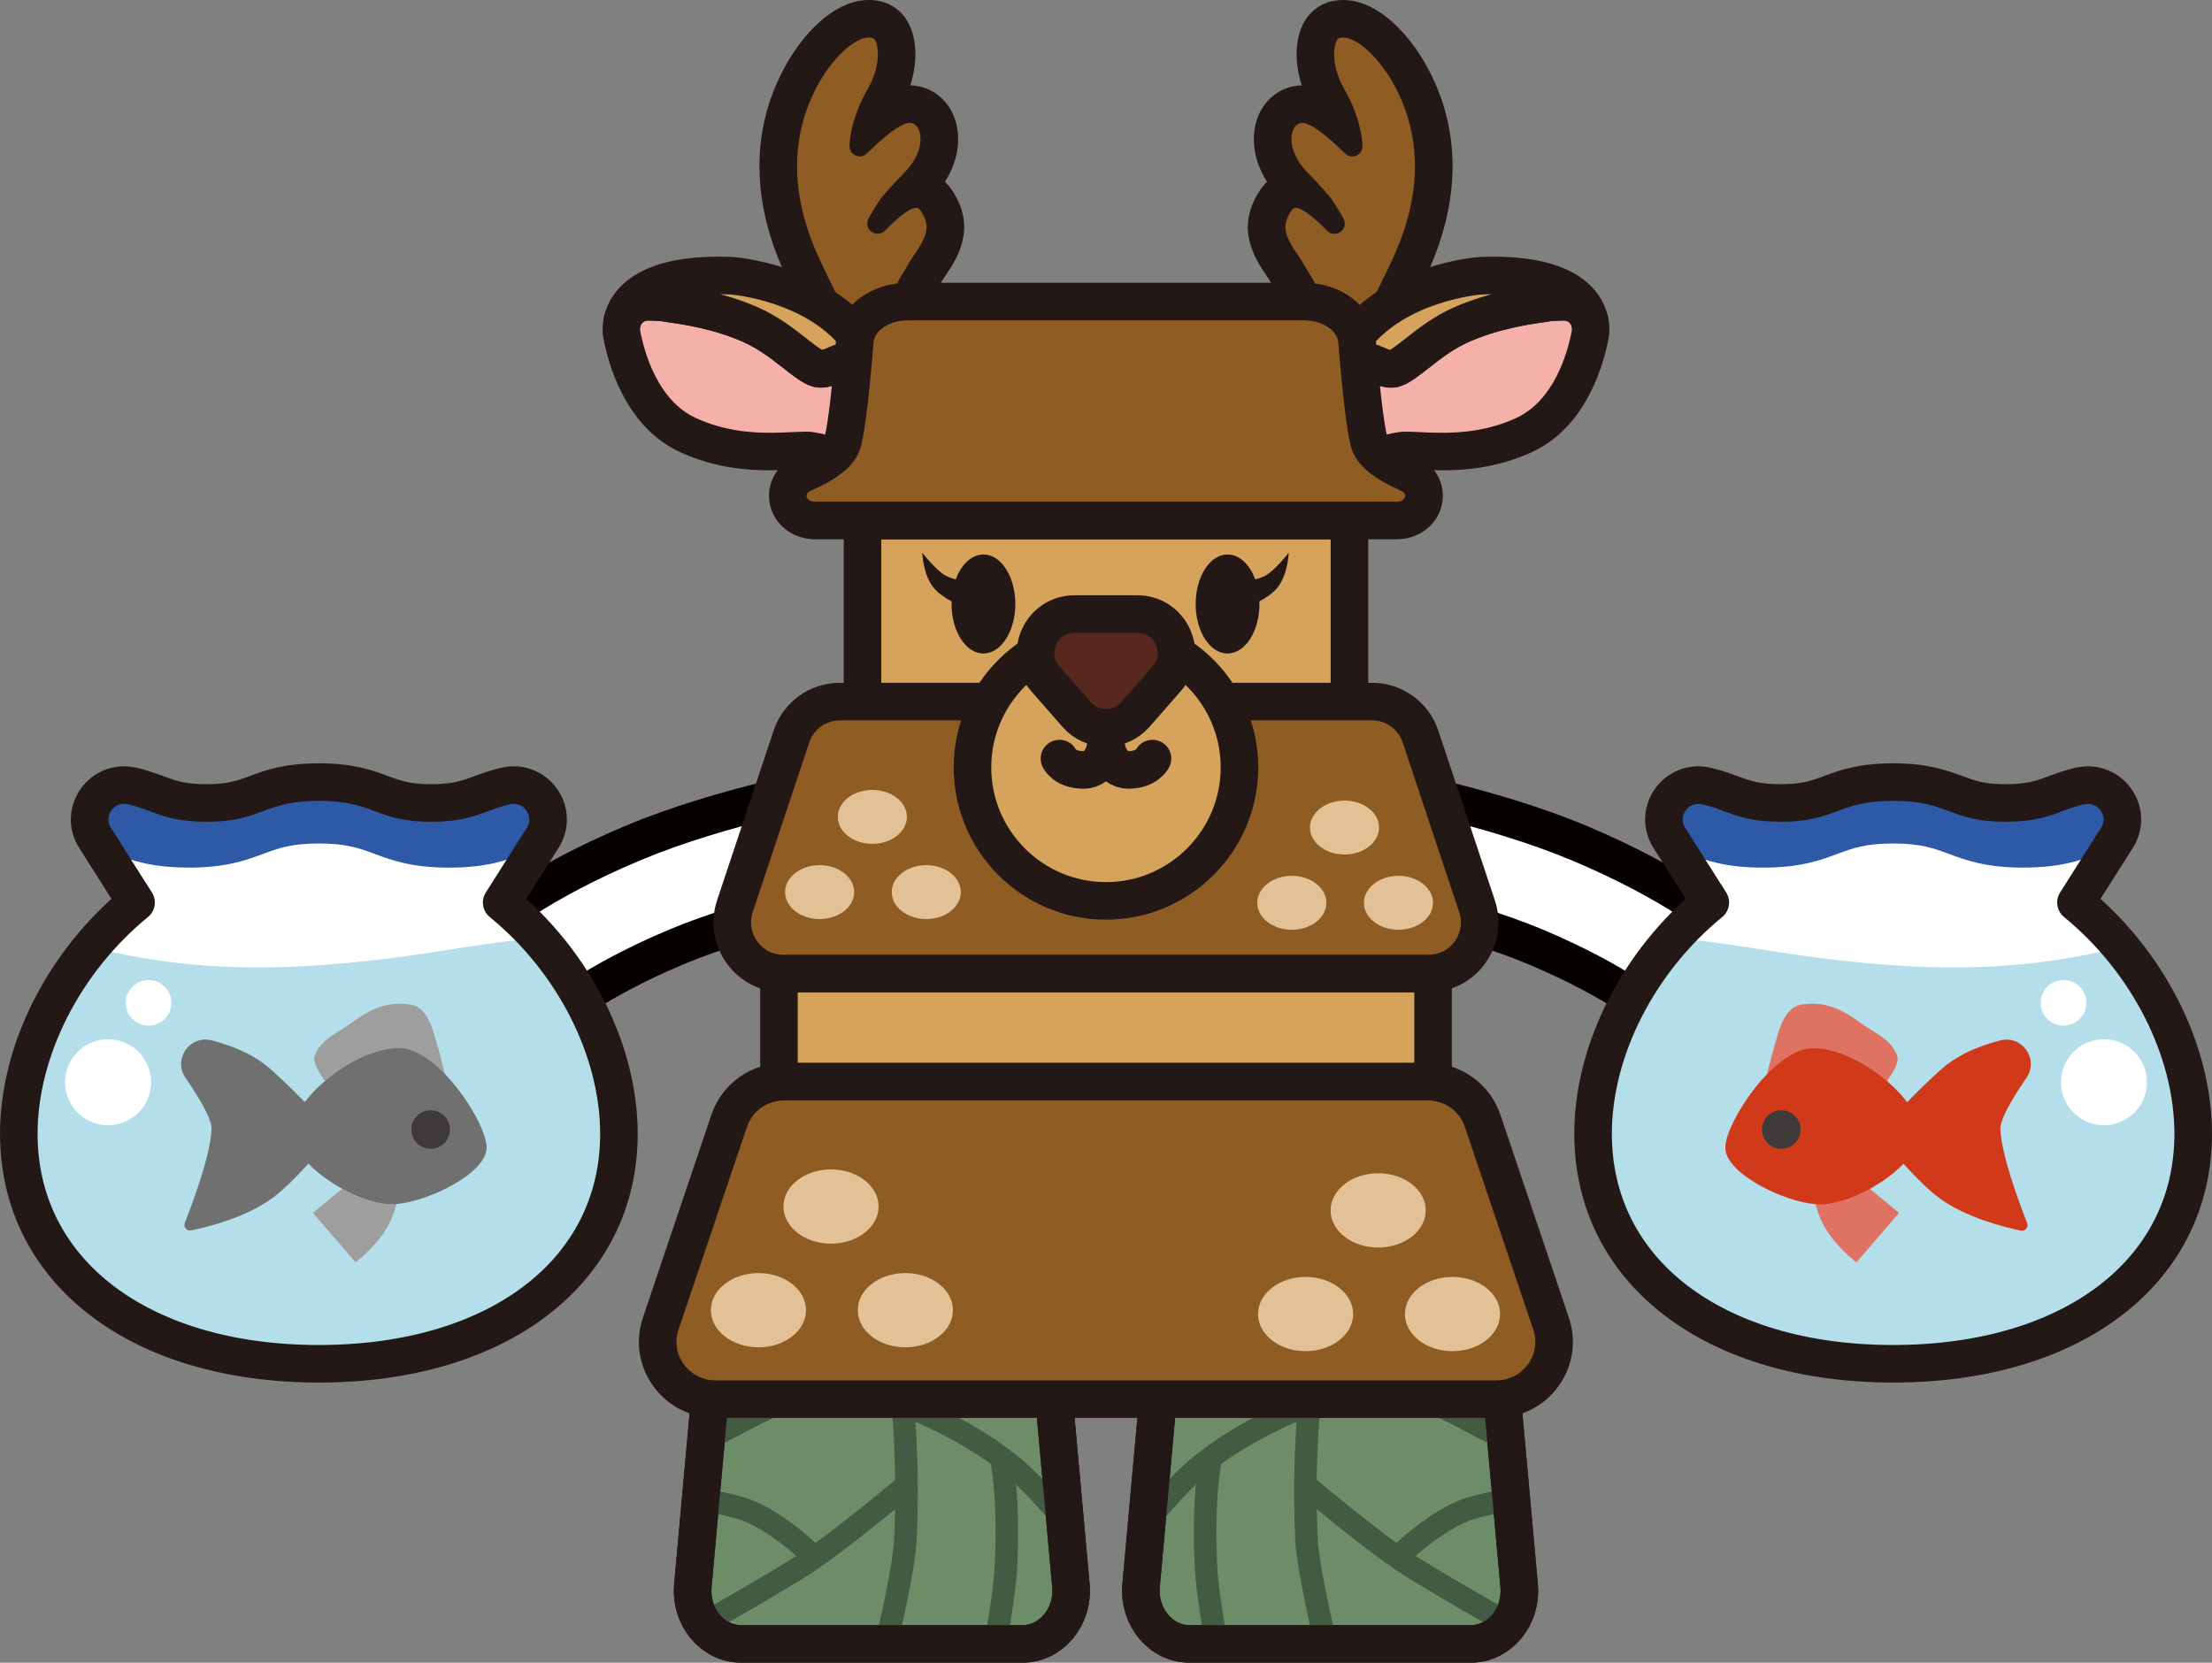 <svg viewBox="0 0 417.55 313.94" xmlns="http://www.w3.org/2000/svg" xmlns:xlink="http://www.w3.org/1999/xlink"><rect x="0" y="0" width="417.55" height="313.94" fill="#808080" stroke="none"/><clipPath id="a"><path d="m224.53 310.39h53.1c5.43 0 9.67-5.12 9.13-11.03l-2.91-32.2c-.46-5.14-4.41-9.05-9.13-9.05h-47.28c-4.72 0-8.67 3.91-9.13 9.05l-2.91 32.2c-.53 5.91 3.71 11.03 9.13 11.03z"/></clipPath><clipPath id="b"><path d="m193.02 310.39h-53.1c-5.43 0-9.67-5.12-9.13-11.03l2.91-32.2c.46-5.14 4.41-9.05 9.13-9.05h47.28c4.72 0 8.67 3.91 9.13 9.05l2.91 32.2c.53 5.91-3.71 11.03-9.13 11.03z"/></clipPath><path d="m246.24 82.45c2.02 0 3.87-1.1 4.83-2.87 2.83-5.23 12.34-22.92 15.77-30.87 3.77-8.75 6.66-21.96-1.03-35.21-2.66-4.59-7.47-9.95-12.27-9.95-.61 0-1.2.09-1.76.26-.74.23-2.11.9-2.88 2.85-1.03 2.59-.9 7.25 1.72 11.82.98 1.71 1.66 3.27 2.12 4.65-3.6-2.98-5.51-3.46-6.92-3.46-.28 0-.55.02-.82.07-2.02.34-3.65 1.81-4.37 3.94-.9 2.67-.49 6.98 3.34 11.05.27.29.56.59.88.92.03.03.05.06.08.08-.11 0-.22 0-.32 0-1.36 0-2.62.6-3.44 1.65-.75.96-2.46 3.52-2.01 6.51.38 2.52 1.71 4.49 2.78 6.07.31.46.62.92.9 1.38.65 1.09 1.28 2.15 1.75 2.94-.27.79-.69 1.85-1.26 2.8-1.96 3.3-8.28 12.91-10.9 16.88-1.11 1.69-1.21 3.84-.25 5.62s2.81 2.89 4.84 2.89h9.22z" fill="#231815" stroke="#231815" stroke-linecap="round" stroke-linejoin="round" stroke-width="7.09"/><path d="m253.53 7.09c2.68 0 6.61 3.71 9.21 8.19 6.66 11.49 4.62 23.28.84 32.03-3.42 7.92-13.2 26.1-15.64 30.59-.34.63-1 1.02-1.71 1.02h-9.22c-1.55 0-2.48-1.72-1.63-3.02 3.13-4.75 9.04-13.75 10.99-17.02.92-1.55 1.52-3.25 1.82-4.24.16-.52.09-1.08-.19-1.55-.47-.8-1.28-2.16-2.12-3.58-1.19-1.99-2.86-3.82-3.22-6.17-.21-1.41.62-2.94 1.29-3.79.16-.2.38-.3.65-.3 1.39 0 4.03 2.41 5.91 4.32.39.4.89.58 1.38.58.78 0 1.54-.46 1.84-1.28.19-.54.15-1.13-.14-1.63-.67-1.17-1.93-3.33-2.62-4.14-1.97-2.34-3.34-3.66-4.42-4.81-3.92-4.17-3.17-8.7-.96-9.07.07-.01.15-.02.23-.02 1.85 0 5.5 3.24 8.07 5.78.4.39.88.56 1.35.56 1.04 0 2.03-.84 1.96-2.07-.16-2.64-.97-6.33-3.51-10.76-2.68-4.67-1.95-9.18-.89-9.51.23-.07.48-.1.73-.1" fill="#8f5c24"/><path d="m257.42 68.28c.76 0 1.5.17 2.19.5 1.16.56 2.24.87 3.02.87.18 0 .34-.02.48-.05 1.04-.26 2.74-1.6 4.39-2.89 2.22-1.74 4.98-3.91 8.37-5.41 5.96-2.64 12.13-3.54 14.77-3.92.39-.06.69-.1.86-.13.49-.1 1.39-.24 3.71-.27 1.52 0 2.94.67 3.91 1.83.44.52.75 1.12.94 1.75.25 1.09.2 1.94.17 2.27 0 .05 0 .1-.02.15-.81 4.39-3.64 15.06-12.49 19.15-6.06 2.8-11.8 3.13-15.59 3.13-1.61 0-3.05-.07-4.32-.13-.89-.04-1.69-.08-2.37-.08-.46 0-.71.02-.84.04-1.28.17-3.18.68-5.35 1.44-.55.19-1.11.29-1.69.29-.93 0-1.8-.27-2.56-.72 0 0 0 0-.01 0v-17.15c.74-.41 1.57-.65 2.42-.65z" fill="#f4b0a9" stroke="#231815" stroke-linecap="round" stroke-linejoin="round" stroke-width="7.09"/><path d="m295.21 56.97c-2.32.04-3.22.17-3.71.27-.17.03-.47.07-.86.13-2.64.38-8.81 1.28-14.77 3.92-3.4 1.5-6.15 3.67-8.37 5.41-1.65 1.3-3.35 2.64-4.39 2.89-.13.03-.29.05-.48.05-.78 0-1.86-.31-3.02-.87-.69-.33-1.43-.5-2.19-.5-.85 0-1.68.24-2.42.65v-4.25c7.87-11.39 24.35-12.6 24.35-12.6 16.24-.69 19.94 5.06 20.72 8.47-.2-.63-.51-1.23-.94-1.75-.97-1.16-2.4-1.83-3.91-1.83z" fill="#d5a35b" stroke="#231815" stroke-linecap="round" stroke-linejoin="round" stroke-width="7.09"/><path d="m318.8 182.99s-7.67-6.78-24.77-13.98c-15.53-6.54-35.83-10.25-35.83-10.25" fill="#373838"/><path d="m318.8 182.99s-7.67-6.78-24.77-13.98c-15.53-6.54-35.83-10.25-35.83-10.25" fill="none" stroke="#060001" stroke-linecap="round" stroke-linejoin="round" stroke-width="28.35"/><path d="m318.8 182.99s-7.67-6.78-24.77-13.98c-15.53-6.54-35.83-10.25-35.83-10.25" fill="none" stroke="#fff" stroke-linecap="round" stroke-linejoin="round" stroke-width="14.17"/><path d="m357.35 257.5c33.89 0 56.65-17.45 56.65-43.43 0-15.8-8.6-32.6-22.13-43.66l7.74-12.21c1.29-2.03 1.36-4.49.21-6.58s-3.33-3.39-5.7-3.39c-.49 0-.99.06-1.48.17-1.83.42-3.26.95-4.65 1.46-2.53.94-4.71 1.75-9.39 1.75s-6.86-.81-9.39-1.75c-2.77-1.03-5.91-2.19-11.85-2.19-5.95 0-9.09 1.16-11.85 2.19-2.53.94-4.72 1.75-9.39 1.75-4.68 0-6.86-.81-9.39-1.75-1.38-.51-2.81-1.04-4.65-1.46-.49-.11-.99-.17-1.48-.17-2.37 0-4.55 1.3-5.7 3.39s-1.07 4.55.21 6.58l7.74 12.21c-13.54 11.06-22.13 27.87-22.13 43.66 0 25.98 22.77 43.43 56.65 43.43z" fill="#fff"/><path d="m300.7 214.07c0 25.98 22.77 43.43 56.65 43.43 33.89 0 56.65-17.45 56.65-43.43 0-12.18-5.13-24.96-13.68-35.24-7.94 1.95-20.83 4.65-39.96 3.61-20.61-1.12-32.24-4.57-44.62-5.22-9.37 10.54-15.04 24.03-15.04 36.85z" fill="#b3deea"/><path d="m381.95 163.82c-7.07 0-10.79-1.38-14.08-2.6-2.84-1.05-5.29-1.96-10.51-1.96-5.23 0-7.68.91-10.51 1.96-3.29 1.22-7.01 2.6-14.08 2.6s-10.79-1.38-14.08-2.6c-.75-.28-1.44-.53-2.15-.77l-1.43-2.26c-1.29-2.03-1.36-4.49-.21-6.58s3.33-3.39 5.7-3.39c.49 0 .99.06 1.48.17 1.84.42 3.27.95 4.65 1.46 2.53.94 4.72 1.75 9.39 1.75 4.68 0 6.86-.81 9.39-1.75 2.77-1.03 5.91-2.19 11.85-2.19 5.95 0 9.08 1.16 11.85 2.19 2.53.94 4.71 1.75 9.39 1.75s6.86-.81 9.39-1.75c1.38-.51 2.81-1.04 4.65-1.46.49-.11.99-.17 1.48-.17 2.37 0 4.55 1.3 5.7 3.39s1.07 4.55-.21 6.58l-1.43 2.26c-.71.23-1.4.49-2.15.76-3.29 1.22-7.01 2.6-14.08 2.6z" fill="#2e59a6"/><path d="m333.19 204.26s2.03-8.29 2.98-10.66 2.24-3.75 4.2-3.97c3.21-.35 6.08.04 10.47 3.25 3.39 2.48 6.11 3.26 7.3 6.52.74 2.03-3.74 6.89-3.74 6.89" fill="#e07264"/><path d="m341.99 222.83s.18 4.85 2.4 8.77 6.06 6.73 6.06 6.73l8.03-9.32-6.72-5.53z" fill="#e07264"/><path d="m377.6 213.22c-.08-1.88 2.31-5.9 4.92-9.7 2.43-3.55-.84-8.15-4.99-7.06-3.53.92-7.23 2.36-10.09 4.61-1.79 1.41-4.78 4.33-7.44 7.03-3.88-5.17-11.73-10.18-17.74-10.18-7.42 0-16.58 14.08-16.58 18.8s10.66 10.09 17.03 10.65c4.72.42 12.38-3.24 16.61-7.63 2.27 2.51 4.94 5.22 7.16 6.76 4.95 3.45 11.71 5.17 14.97 5.85.83.17 1.51-.64 1.2-1.43-1.5-3.81-4.84-12.79-5.05-17.68z" fill="#d03919"/><circle cx="336.25" cy="213.27" fill="#3e3a39" r="3.64"/><path d="m224.53 310.39h53.1c5.43 0 9.67-5.12 9.13-11.03l-2.91-32.2c-.46-5.14-4.41-9.05-9.13-9.05h-47.28c-4.72 0-8.67 3.91-9.13 9.05l-2.91 32.2c-.53 5.91 3.71 11.03 9.13 11.03z" fill="#6c8d68" stroke="#231815" stroke-miterlimit="10" stroke-width="7.09"/><g clip-path="url(#a)" fill="none" stroke="#425b42" stroke-miterlimit="10" stroke-width="4.25"><path d="m248.04 256.9s-2.32 15.03-1.41 33.76c.35 7.21 5.15 26.03 5.15 26.03"/><path d="m245.72 279.8s13.34 11.37 20.71 16.01c7.38 4.64 25.06 14.59 25.06 14.59"/><path d="m293.92 281.99s-10.32 1-16.17 2.76c-6.77 2.04-13.95 9.32-13.95 9.32"/><path d="m256.13 258.12s17.98 8.29 20.91 9.95 11.32 5.75 11.32 5.75"/><path d="m246.35 265.52s-12.15 4.42-21.24 12.49c-5.11 4.53-14.35 16.06-14.35 16.06"/><path d="m228.55 275.27s-1.55 6.94-.91 20.31c.36 7.49 3.33 21.66 3.33 21.66"/></g><path d="m224.53 310.39h53.1c5.43 0 9.67-5.12 9.13-11.03l-2.91-32.2c-.46-5.14-4.41-9.05-9.13-9.05h-47.28c-4.72 0-8.67 3.91-9.13 9.05l-2.91 32.2c-.53 5.91 3.71 11.03 9.13 11.03z" fill="none" stroke="#231815" stroke-miterlimit="10" stroke-width="7.09"/><circle cx="389.51" cy="189.35" fill="#fff" r="4.31"/><circle cx="397.15" cy="204.34" fill="#fff" r="8.12"/><path d="m357.35 257.5c33.89 0 56.65-17.45 56.65-43.43 0-15.8-8.6-32.6-22.13-43.66l7.74-12.21c1.29-2.03 1.36-4.49.21-6.58s-3.33-3.39-5.7-3.39c-.49 0-.99.06-1.48.17-1.83.42-3.26.95-4.65 1.46-2.53.94-4.71 1.75-9.39 1.75s-6.86-.81-9.39-1.75c-2.77-1.03-5.91-2.19-11.85-2.19-5.95 0-9.09 1.16-11.85 2.19-2.53.94-4.72 1.75-9.39 1.75-4.68 0-6.86-.81-9.39-1.75-1.38-.51-2.81-1.04-4.65-1.46-.49-.11-.99-.17-1.48-.17-2.37 0-4.55 1.3-5.7 3.39s-1.07 4.55.21 6.58l7.74 12.21c-13.54 11.06-22.13 27.87-22.13 43.66 0 25.98 22.77 43.43 56.65 43.43z" fill="none" stroke="#231815" stroke-linecap="round" stroke-linejoin="round" stroke-width="7.09"/><path d="m171.31 82.45c-2.02 0-3.87-1.1-4.83-2.88-2.83-5.23-12.34-22.92-15.77-30.87-3.77-8.75-6.66-21.96 1.03-35.21 2.66-4.59 7.47-9.95 12.27-9.95.61 0 1.2.09 1.76.26.74.23 2.11.9 2.88 2.85 1.03 2.59.9 7.25-1.72 11.82-.98 1.71-1.66 3.27-2.12 4.65 3.6-2.98 5.51-3.46 6.92-3.46.28 0 .55.02.82.07 2.02.34 3.65 1.81 4.37 3.94.9 2.67.49 6.98-3.34 11.05-.27.29-.56.59-.88.92-.03.03-.05.06-.08.08h.32c1.36 0 2.62.6 3.44 1.65.75.96 2.46 3.52 2.01 6.51-.38 2.52-1.71 4.49-2.78 6.07-.31.46-.62.92-.9 1.38-.65 1.09-1.28 2.15-1.75 2.94.27.79.69 1.85 1.26 2.8 1.96 3.3 8.28 12.91 10.9 16.88 1.11 1.69 1.21 3.84.25 5.62s-2.81 2.89-4.84 2.89h-9.22z" fill="#231815" stroke="#231815" stroke-linecap="round" stroke-linejoin="round" stroke-width="7.09"/><path d="m164.02 7.09c.26 0 .5.03.73.1 1.07.32 1.79 4.84-.89 9.51-2.55 4.43-3.36 8.13-3.51 10.76-.07 1.22.92 2.07 1.96 2.07.47 0 .95-.17 1.35-.56 2.58-2.54 6.22-5.78 8.07-5.78.08 0 .16 0 .23.02 2.2.37 2.96 4.9-.96 9.07-1.08 1.15-2.45 2.48-4.42 4.81-.69.82-1.95 2.97-2.62 4.14-.28.5-.33 1.09-.14 1.63.3.82 1.06 1.28 1.84 1.28.49 0 .99-.19 1.38-.58 1.87-1.91 4.52-4.32 5.91-4.32.27 0 .49.09.65.3.67.85 1.5 2.38 1.29 3.79-.36 2.35-2.03 4.18-3.22 6.17-.85 1.42-1.65 2.78-2.12 3.58-.28.47-.35 1.03-.19 1.55.3.99.9 2.69 1.82 4.24 1.94 3.27 7.86 12.27 10.99 17.02.85 1.29-.08 3.02-1.63 3.02h-9.22c-.71 0-1.37-.39-1.71-1.02-2.43-4.49-12.22-22.67-15.64-30.59-3.78-8.76-5.82-20.54.84-32.03 2.6-4.48 6.53-8.19 9.21-8.19" fill="#8f5c24"/><path d="m160.13 68.28c-.76 0-1.5.17-2.19.5-1.16.56-2.24.87-3.02.87-.18 0-.34-.02-.48-.05-1.04-.26-2.74-1.6-4.39-2.89-2.22-1.74-4.98-3.91-8.37-5.41-5.96-2.64-12.13-3.54-14.77-3.92-.39-.06-.69-.1-.86-.13-.49-.1-1.39-.24-3.71-.27-1.52 0-2.94.67-3.91 1.83-.44.52-.75 1.12-.94 1.75-.25 1.09-.2 1.94-.17 2.27 0 .05 0 .1.02.15.81 4.39 3.64 15.06 12.49 19.15 6.06 2.8 11.8 3.13 15.59 3.13 1.61 0 3.05-.07 4.32-.13.89-.04 1.69-.08 2.37-.08.46 0 .71.02.84.04 1.28.17 3.18.68 5.35 1.44.55.19 1.11.29 1.69.29.93 0 1.8-.27 2.56-.72h.01v-17.15c-.74-.41-1.57-.65-2.42-.65z" fill="#f4b0a9" stroke="#231815" stroke-linecap="round" stroke-linejoin="round" stroke-width="7.09"/><path d="m122.34 56.97c2.32.04 3.22.17 3.71.27.17.03.47.07.86.13 2.64.38 8.81 1.28 14.77 3.92 3.4 1.5 6.15 3.67 8.37 5.41 1.65 1.3 3.35 2.64 4.39 2.89.13.03.29.05.48.05.78 0 1.86-.31 3.02-.87.69-.33 1.43-.5 2.19-.5.85 0 1.68.24 2.42.65v-4.25c-7.87-11.39-24.35-12.6-24.35-12.6-16.24-.69-19.94 5.06-20.72 8.47.2-.63.51-1.23.94-1.75.97-1.16 2.4-1.83 3.91-1.83z" fill="#d5a35b" stroke="#231815" stroke-linecap="round" stroke-linejoin="round" stroke-width="7.09"/><path d="m98.75 182.99s7.67-6.78 24.77-13.98c15.53-6.54 35.83-10.25 35.83-10.25" fill="#373838"/><path d="m98.75 182.99s7.67-6.78 24.77-13.98c15.53-6.54 35.83-10.25 35.83-10.25" fill="none" stroke="#060001" stroke-linecap="round" stroke-linejoin="round" stroke-width="28.35"/><path d="m98.75 182.99s7.67-6.78 24.77-13.98c15.53-6.54 35.83-10.25 35.83-10.25" fill="none" stroke="#fff" stroke-linecap="round" stroke-linejoin="round" stroke-width="14.17"/><path d="m60.2 257.5c-33.89 0-56.65-17.45-56.65-43.43 0-15.8 8.6-32.6 22.13-43.66l-7.74-12.21c-1.29-2.03-1.36-4.49-.21-6.58s3.33-3.39 5.7-3.39c.49 0 .99.06 1.48.17 1.83.42 3.26.95 4.65 1.46 2.53.94 4.71 1.75 9.39 1.75s6.86-.81 9.39-1.75c2.77-1.03 5.91-2.19 11.85-2.19s9.09 1.16 11.85 2.19c2.53.94 4.72 1.75 9.39 1.75s6.86-.81 9.39-1.75c1.38-.51 2.81-1.04 4.65-1.46.49-.11.99-.17 1.48-.17 2.37 0 4.55 1.3 5.7 3.39s1.07 4.55-.21 6.58l-7.74 12.21c13.54 11.06 22.13 27.87 22.13 43.66 0 25.98-22.77 43.43-56.65 43.43z" fill="#fff"/><path d="m101.81 177.22c-12.38.65-24.01 4.1-44.62 5.22-19.13 1.04-32.02-1.66-39.96-3.61-8.55 10.29-13.68 23.06-13.68 35.24 0 25.98 22.77 43.43 56.65 43.43s56.65-17.45 56.65-43.43c0-12.82-5.67-26.31-15.04-36.85z" fill="#b3deea"/><path d="m35.6 163.82c7.07 0 10.79-1.38 14.08-2.6 2.84-1.05 5.29-1.96 10.51-1.96s7.68.91 10.51 1.96c3.29 1.22 7.01 2.6 14.08 2.6s10.79-1.38 14.08-2.6c.75-.28 1.44-.53 2.15-.77l1.43-2.26c1.29-2.03 1.36-4.49.21-6.58s-3.33-3.39-5.7-3.39c-.49 0-.99.06-1.48.17-1.84.42-3.27.95-4.65 1.46-2.53.94-4.72 1.75-9.39 1.75s-6.86-.81-9.39-1.75c-2.77-1.03-5.91-2.19-11.85-2.19s-9.08 1.16-11.85 2.19c-2.53.94-4.71 1.75-9.39 1.75s-6.86-.81-9.39-1.75c-1.38-.51-2.81-1.04-4.65-1.46-.49-.11-.99-.17-1.48-.17-2.37 0-4.55 1.3-5.7 3.39s-1.07 4.55.21 6.58l1.43 2.26c.71.23 1.4.49 2.15.76 3.29 1.22 7.01 2.6 14.08 2.6z" fill="#2e59a6"/><path d="m84.36 204.26s-2.03-8.29-2.98-10.66-2.24-3.75-4.2-3.97c-3.21-.35-6.08.04-10.47 3.25-3.39 2.48-6.11 3.26-7.3 6.52-.74 2.03 3.74 6.89 3.74 6.89" fill="#9e9e9f"/><path d="m75.56 222.83s-.18 4.85-2.4 8.77-6.06 6.73-6.06 6.73l-8.03-9.32 6.72-5.53z" fill="#9e9e9f"/><path d="m75.28 197.91c-6 0-13.86 5.01-17.74 10.18-2.66-2.7-5.64-5.61-7.44-7.03-2.86-2.25-6.56-3.69-10.09-4.61-4.16-1.09-7.43 3.52-4.99 7.06 2.61 3.81 5 7.83 4.92 9.7-.21 4.89-3.55 13.87-5.05 17.68-.31.79.37 1.6 1.2 1.43 3.26-.67 10.02-2.39 14.97-5.85 2.21-1.55 4.89-4.25 7.16-6.76 4.23 4.39 11.88 8.05 16.61 7.63 6.37-.56 17.03-5.94 17.03-10.65s-9.16-18.8-16.58-18.8z" fill="#717071"/><circle cx="81.3" cy="213.27" fill="#3e3a39" r="3.64"/><path d="m193.02 310.39h-53.1c-5.43 0-9.67-5.12-9.13-11.03l2.91-32.2c.46-5.14 4.41-9.05 9.13-9.05h47.28c4.72 0 8.67 3.91 9.13 9.05l2.91 32.2c.53 5.91-3.71 11.03-9.13 11.03z" fill="#6c8d68" stroke="#231815" stroke-miterlimit="10" stroke-width="7.09"/><g clip-path="url(#b)" fill="none" stroke="#425b42" stroke-miterlimit="10" stroke-width="4.25"><path d="m169.5 256.9s2.32 15.03 1.41 33.76c-.35 7.21-5.15 26.03-5.15 26.03"/><path d="m171.83 279.8s-13.34 11.37-20.71 16.01c-7.38 4.64-25.06 14.59-25.06 14.59"/><path d="m123.63 281.99s10.32 1 16.17 2.76c6.77 2.04 13.95 9.32 13.95 9.32"/><path d="m161.42 258.12s-17.98 8.29-20.91 9.95-11.32 5.75-11.32 5.75"/><path d="m171.2 265.52s12.15 4.42 21.24 12.49c5.11 4.53 14.35 16.06 14.35 16.06"/><path d="m188.99 275.27s1.55 6.94.91 20.31c-.36 7.49-3.33 21.66-3.33 21.66"/></g><path d="m193.02 310.39h-53.1c-5.43 0-9.67-5.12-9.13-11.03l2.91-32.2c.46-5.14 4.41-9.05 9.13-9.05h47.28c4.72 0 8.67 3.91 9.13 9.05l2.91 32.2c.53 5.91-3.71 11.03-9.13 11.03z" fill="none" stroke="#231815" stroke-miterlimit="10" stroke-width="7.09"/><path d="m162.81 98.28h91.92v34.19h-91.92z" fill="#d5a35b" stroke="#231815" stroke-linecap="round" stroke-linejoin="round" stroke-width="7.09"/><path d="m147.04 183.81h123.47v20.43h-123.47z" fill="#d5a35b" stroke="#231815" stroke-linecap="round" stroke-linejoin="round" stroke-width="7.09"/><path d="m153.88 98.28c-2.53 0-4.62-1.56-5.08-3.78-.44-2.11.68-4.15 2.79-5.07 4.17-1.82 6.64-3.7 7.35-5.59.54-1.42 1.45-7.27 2.42-19.42.34-4.26 4.65-7.48 10.03-7.48h74.74c5.38 0 9.69 3.21 10.03 7.48.97 12.15 1.89 18 2.42 19.42.71 1.89 3.18 3.77 7.35 5.59 2.11.92 3.23 2.96 2.79 5.07-.46 2.23-2.56 3.78-5.08 3.78h-109.78z" fill="#8f5c24" stroke="#231815" stroke-linecap="round" stroke-linejoin="round" stroke-width="7.09"/><path d="m147.86 183.81c-3.13 0-5.98-1.46-7.81-4-1.81-2.51-2.3-5.76-1.33-8.69l10.68-32.06c1.31-3.94 4.98-6.59 9.14-6.59h100.46c4.15 0 7.82 2.65 9.14 6.59l10.68 32.06c.98 2.93.48 6.18-1.33 8.69-1.83 2.54-4.68 4-7.81 4z" fill="#8f5c24" stroke="#231815" stroke-linecap="round" stroke-linejoin="round" stroke-width="7.09"/><path d="m135.07 264.18c-3.52 0-6.84-1.7-8.89-4.54-2.05-2.85-2.58-6.4-1.46-9.72l12.92-38.29c1.49-4.42 5.65-7.39 10.34-7.39h121.55c4.7 0 8.85 2.97 10.34 7.39l12.92 38.29c1.12 3.32.59 6.86-1.46 9.72-2.04 2.85-5.36 4.54-8.88 4.54h-147.4z" fill="#8f5c24" stroke="#231815" stroke-linecap="round" stroke-linejoin="round" stroke-width="7.09"/><ellipse cx="185.64" cy="114.04" fill="#231815" rx="6.02" ry="9.35"/><path d="m183.11 109.95s-3.24-.48-4.6-1.25c-1.89-1.06-4.41-4.34-4.41-4.34s.11 5 2.89 7.4c2.62 2.27 4.77 2.49 4.77 2.49l1.34-4.31z" fill="#231815"/><ellipse cx="231.72" cy="114.04" fill="#231815" rx="6.02" ry="9.35"/><path d="m234.25 109.95s3.24-.48 4.6-1.25c1.89-1.06 4.41-4.34 4.41-4.34s-.11 5-2.89 7.4c-2.62 2.27-4.77 2.49-4.77 2.49l-1.34-4.31z" fill="#231815"/><g fill="#e3c196"><ellipse cx="263.98" cy="170.46" rx="6.52" ry="5.09"/><ellipse cx="253.8" cy="156.25" rx="6.52" ry="5.09"/><ellipse cx="243.85" cy="170.46" rx="6.52" ry="5.09"/><ellipse cx="174.85" cy="168.44" rx="6.52" ry="5.09"/><ellipse cx="164.67" cy="154.24" rx="6.52" ry="5.09"/><ellipse cx="154.72" cy="168.44" rx="6.52" ry="5.09"/><ellipse cx="170.9" cy="247.38" rx="8.98" ry="7.01"/><ellipse cx="156.87" cy="227.81" rx="8.98" ry="7.01"/><ellipse cx="143.17" cy="247.38" rx="8.98" ry="7.01"/><ellipse cx="274.18" cy="248.11" rx="8.98" ry="7.01"/><ellipse cx="260.15" cy="228.54" rx="8.98" ry="7.01"/><ellipse cx="246.45" cy="248.11" rx="8.98" ry="7.01"/></g><path d="m208.77 170.1c-13.9 0-25.2-11.31-25.2-25.2s11.31-25.2 25.2-25.2 25.2 11.31 25.2 25.2-11.31 25.2-25.2 25.2z" fill="#d5a35b" stroke="#231815" stroke-linecap="round" stroke-linejoin="round" stroke-width="7.09"/><path d="m208.77 138.52v2.35s-.67 4.5-4.25 4.5-4.53-2.14-4.53-2.14" fill="none" stroke="#231815" stroke-linecap="round" stroke-linejoin="round" stroke-width="7.09"/><path d="m208.77 138.52v2.35s.67 4.5 4.25 4.5c3.48 0 4.53-2.14 4.53-2.14" fill="none" stroke="#231815" stroke-linecap="round" stroke-linejoin="round" stroke-width="7.09"/><path d="m208.77 137.43c-2.12 0-4.14-.91-5.53-2.51l-5.93-6.77c-1.93-2.2-2.38-5.22-1.17-7.89s3.77-4.32 6.7-4.32h11.86c2.93 0 5.49 1.66 6.7 4.32s.76 5.69-1.17 7.89l-5.93 6.77c-1.4 1.59-3.41 2.51-5.53 2.51z" fill="#58281e" stroke="#231815" stroke-miterlimit="10" stroke-width="7.09"/><circle cx="28.04" cy="189.35" fill="#fff" r="4.31"/><circle cx="20.4" cy="204.34" fill="#fff" r="8.12"/><path d="m60.2 257.5c-33.89 0-56.65-17.45-56.65-43.43 0-15.8 8.6-32.6 22.13-43.66l-7.74-12.21c-1.29-2.03-1.36-4.49-.21-6.58s3.33-3.39 5.7-3.39c.49 0 .99.06 1.48.17 1.83.42 3.26.95 4.65 1.46 2.53.94 4.71 1.75 9.39 1.75s6.86-.81 9.39-1.75c2.77-1.03 5.91-2.19 11.85-2.19s9.09 1.16 11.85 2.19c2.53.94 4.72 1.75 9.39 1.75s6.86-.81 9.39-1.75c1.38-.51 2.81-1.04 4.65-1.46.49-.11.99-.17 1.48-.17 2.37 0 4.55 1.3 5.7 3.39s1.07 4.55-.21 6.58l-7.74 12.21c13.54 11.06 22.13 27.87 22.13 43.66 0 25.98-22.77 43.43-56.65 43.43z" fill="none" stroke="#231815" stroke-linecap="round" stroke-linejoin="round" stroke-width="7.09"/></svg>